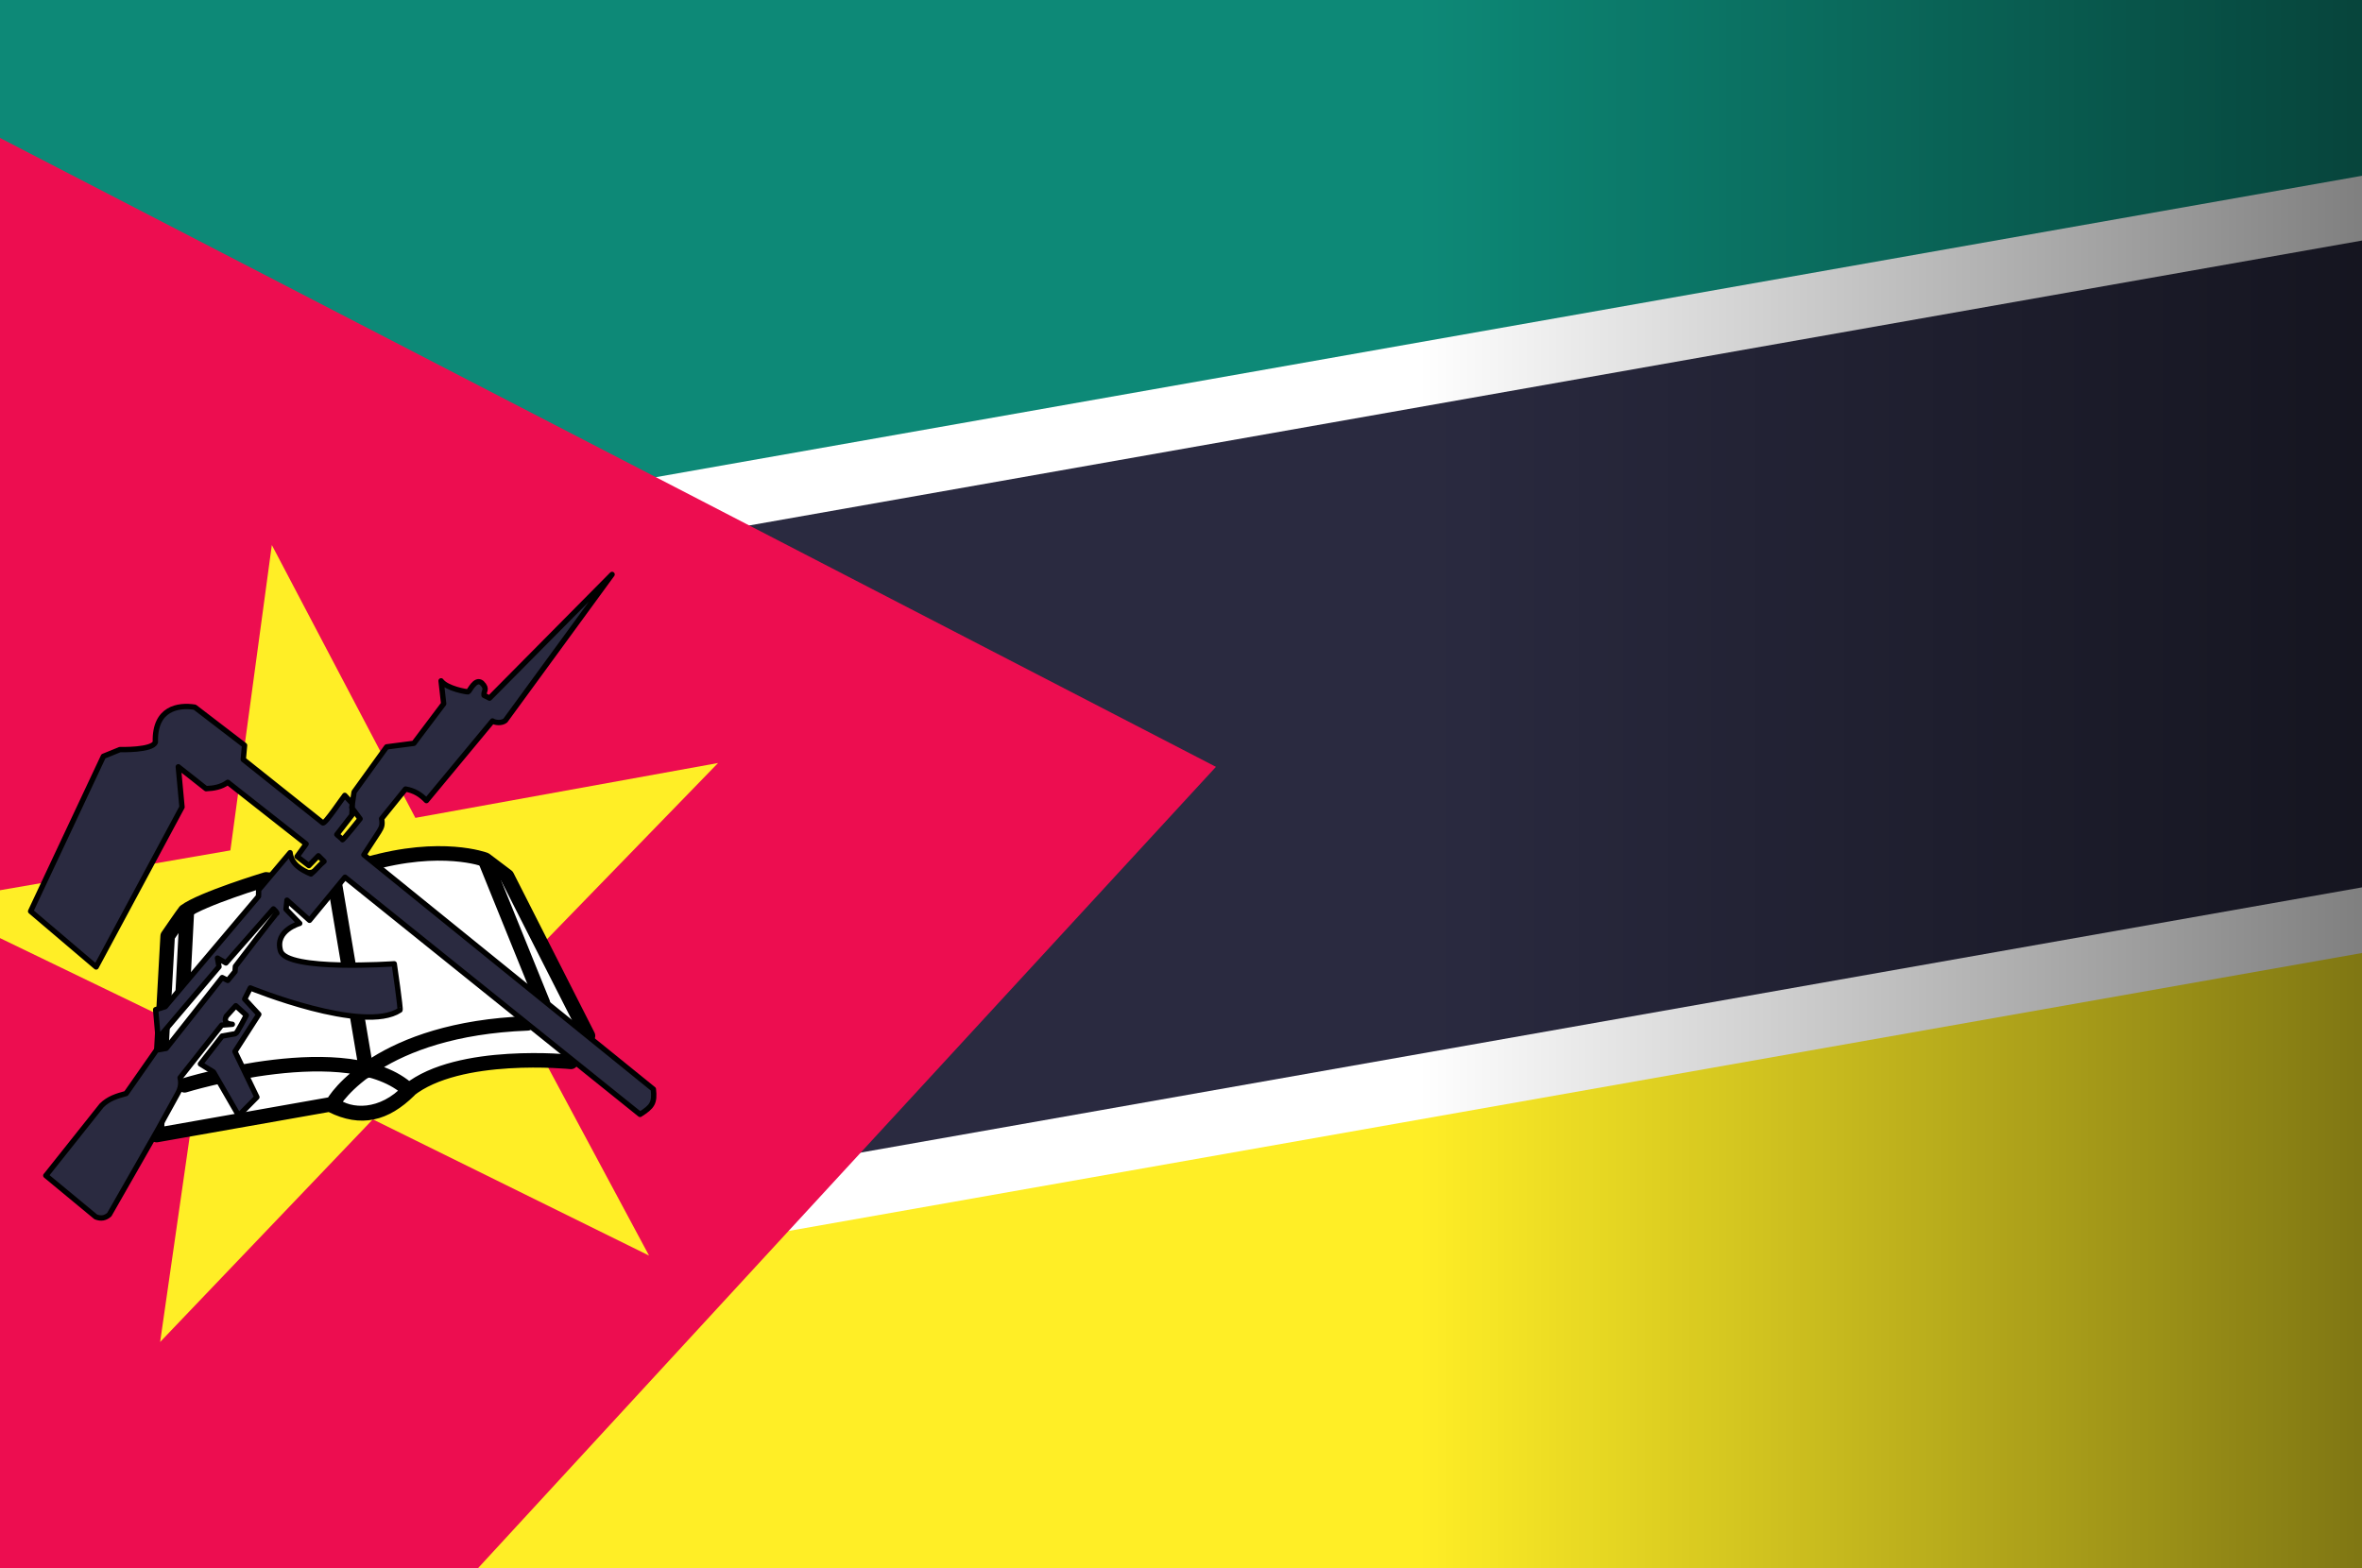 <svg xmlns="http://www.w3.org/2000/svg" width="256" height="170"><path fill="#2A2A40" fill-rule="evenodd" d="M0 0h256v170H0z" clip-rule="evenodd"/><path fill="#FFF" fill-rule="evenodd" d="M256 26.077V0H0v71.313m256 24.885L0 141.434V170h256" clip-rule="evenodd"/><path fill="none" d="M0 0h256v170H0z" clip-rule="evenodd"/><path fill="#0D8977" fill-rule="evenodd" d="M256 19.056V0H0v64.29" clip-rule="evenodd"/><path fill="#FFEE26" fill-rule="evenodd" d="M256 103.313L0 148.548V170h256" clip-rule="evenodd"/><path fill="#ED0D50" fill-rule="evenodd" d="M0 170h51.81l79.978-86.868L0 14.956" clip-rule="evenodd"/><path fill="#FFEE26" fill-rule="evenodd" d="M45.018 88.664l-15.556-29.58L24.97 92.19 0 96.508v5.19l22.12 10.69-4.765 33.094 23.053-24.136 29.935 14.767-15.783-29.43 23.265-23.966" clip-rule="evenodd"/><path fill="#FFF" fill-rule="evenodd" d="M16.983 123.05l19.1-3.374c1.84 1.457 5.393 1.556 8.226-1.473 5.4-4.344 17.57-3.085 17.57-3.085l1.85-2.83-8.78-17.302-2.37-1.79s-4.73-1.814-12.71.48c-7.973 2.29-11.025 1.652-11.025 1.652s-6.975 2.116-8.795 3.47c-.185.215-1.88 2.686-1.88 2.686l-1.2 21.567z" clip-rule="evenodd"/><path fill="none" stroke="#000" stroke-width="1.573" d="M16.983 123.05l19.1-3.374c1.84 1.457 5.393 1.556 8.226-1.473 5.4-4.344 17.57-3.085 17.57-3.085l1.85-2.83-8.78-17.302-2.37-1.79s-4.73-1.814-12.71.48c-7.973 2.29-11.025 1.652-11.025 1.652s-6.975 2.116-8.795 3.47c-.185.215-1.88 2.686-1.88 2.686l-1.2 21.567zm3.02-5.392s17.84-5.508 24.345.558c-2.62 2.57-5.212 3.202-8.384 1.63.316-.826 5.3-8.3 21.212-8.903" stroke-linecap="round" stroke-linejoin="round"/><path fill="#2A2A40" d="M36.31 95.926l3.4 20.164m12.9-22.75l6.235 15.393m-38.59-9.936l-.444 8.586"/><path fill="none" stroke="#000" stroke-width="1.573" d="M36.31 95.926l3.4 20.164m12.9-22.75l6.235 15.393m-38.59-9.936l-.444 8.586" stroke-linecap="round" stroke-linejoin="round"/><path fill="#2A2A40" fill-rule="evenodd" d="M4.964 127.437l5.42 4.484c.582.23 1.048.12 1.465-.25l5.24-9.18 2.18-3.96c.342-.59.38-1.19.25-1.694l4.51-5.705c.44-.05.71-.045 1.152-.09-.54-.045-.964-.23-.656-.87l1.032-1.143 1.14 1.037s-1.025 1.97-1.158 1.993l-1.466.26-2.35 3.025 1.412.87 2.73 4.73 1.98-2-2.38-4.946 2.585-4.033-1.53-1.655.61-1.21s12.286 5.023 16.22 2.403c.12.02-.62-5.02-.62-5.02s-11.66.82-12.325-1.4c-.668-2.22 2.08-2.98 2.08-2.98L31 98.566l.104-.98 2.443 2.183 3.845-4.67L69.37 120.81c1.35-.848 1.6-1.26 1.444-2.73-.044-.03-31.377-25.408-31.377-25.408l1.622-2.488c.31-.513.42-.727.3-1.428l2.59-3.21c.97.155 1.66.605 2.27 1.25l7.16-8.64c.26.186.973.288 1.39-.043L66.34 62.27 53.06 75.686l-.602-.304c-.08-.445.454-.652-.234-1.335-.714-.602-1.346.928-1.48.952-.133.02-2.323-.35-2.937-1.19l.283 2.48-3.227 4.28-2.952.38-3.53 4.89-.25 1.693.9 1.215s-1.91 2.4-1.93 2.27c-.02-.136-.56-.51-.59-.566l1.63-2.097.06-1.248-.823-.897c-.17.18-2.2 3.22-2.376 2.98-.267-.21-8.622-6.866-8.622-6.866l.143-1.537-5.395-4.134c-1.75-.28-4.376.085-4.275 3.783-.27.92-3.84.813-3.84.813l-1.79.73-7.89 16.8 7.102 6.035 9.304-17.328-.4-4.37 3.01 2.372c.857-.04 1.657-.175 2.35-.69l8.495 6.682-.98 1.367c.48.373.806.61 1.28.982.35-.337.68-.723 1.03-1.06.17.154.45.452.61.61-.54.43-.88.932-1.412 1.36-1.06-.45-2.117-1.063-2.263-2.31l-3.406 4.044-.017.69-10.11 11.967-1.042.324.275 3.115 6.597-7.767-.163-.93.915.523 5.146-5.86s.49.466.36.49c-.136.024-4.48 5.744-4.48 5.744l-.04.56-.79.966-.607-.31-6.06 7.67-1.066.19-3.29 4.71c-1.015.27-1.89.54-2.656 1.295l-6.04 7.595z" clip-rule="evenodd"/><path fill="none" stroke="#000" stroke-width=".58" d="M4.964 127.437l5.42 4.484c.582.23 1.048.12 1.465-.25l5.24-9.18 2.18-3.96c.342-.59.38-1.19.25-1.694l4.51-5.705c.44-.05.71-.045 1.152-.09-.54-.045-.964-.23-.656-.87l1.032-1.143 1.14 1.037s-1.025 1.97-1.158 1.993l-1.466.26-2.35 3.026 1.412.867 2.73 4.73 1.98-2.004-2.38-4.943 2.585-4.03-1.53-1.654.61-1.21s12.286 5.022 16.22 2.402c.12.02-.62-5.02-.62-5.02s-11.66.82-12.325-1.4c-.668-2.22 2.08-2.98 2.08-2.98L31 98.567l.104-.982 2.443 2.183 3.845-4.67 31.978 25.71c1.35-.85 1.6-1.26 1.444-2.73-.044-.03-31.377-25.41-31.377-25.41l1.622-2.487c.31-.51.42-.723.3-1.43l2.59-3.21c.97.16 1.66.61 2.27 1.25l7.16-8.633c.26.183.973.285 1.39-.046l11.57-15.84-13.28 13.41-.6-.303c-.08-.445.45-.65-.238-1.335-.714-.6-1.346.93-1.48.956-.133.024-2.323-.343-2.937-1.19l.282 2.483-3.23 4.29-2.95.385-3.53 4.89-.25 1.696.9 1.214s-1.91 2.4-1.93 2.27c-.02-.135-.56-.51-.59-.565l1.63-2.1.057-1.248-.827-.9c-.17.18-2.2 3.22-2.38 2.98l-8.62-6.87.14-1.535-5.392-4.135c-1.75-.28-4.376.085-4.275 3.783-.265.92-3.836.812-3.836.812l-1.794.73-7.89 16.8 7.1 6.037 9.308-17.33-.404-4.37 3.01 2.372c.858-.04 1.658-.175 2.35-.69l8.496 6.682-.98 1.362c.48.374.803.61 1.28.983.35-.34.678-.723 1.03-1.062.165.157.446.455.61.61-.54.43-.88.935-1.417 1.364-1.06-.454-2.116-1.066-2.262-2.31l-3.404 4.04-.017.69-10.11 11.965-1.04.324.272 3.11 6.595-7.767-.165-.933.916.526 5.146-5.86s.493.462.36.485c-.132.025-4.48 5.745-4.48 5.745l-.04.56-.79.965-.603-.31-6.06 7.674-1.063.19-3.29 4.707c-1.013.273-1.887.54-2.654 1.295l-6.04 7.595z" stroke-linecap="round" stroke-linejoin="round"/><linearGradient id="a" x1="128.304" x2="256" y1="85" y2="85" gradientUnits="userSpaceOnUse"><stop offset=".2" stop-opacity="0"/><stop offset="1" stop-opacity=".5"/></linearGradient><path fill="url(#a)" d="M128.304 0H256v170H128.304z"/></svg>
